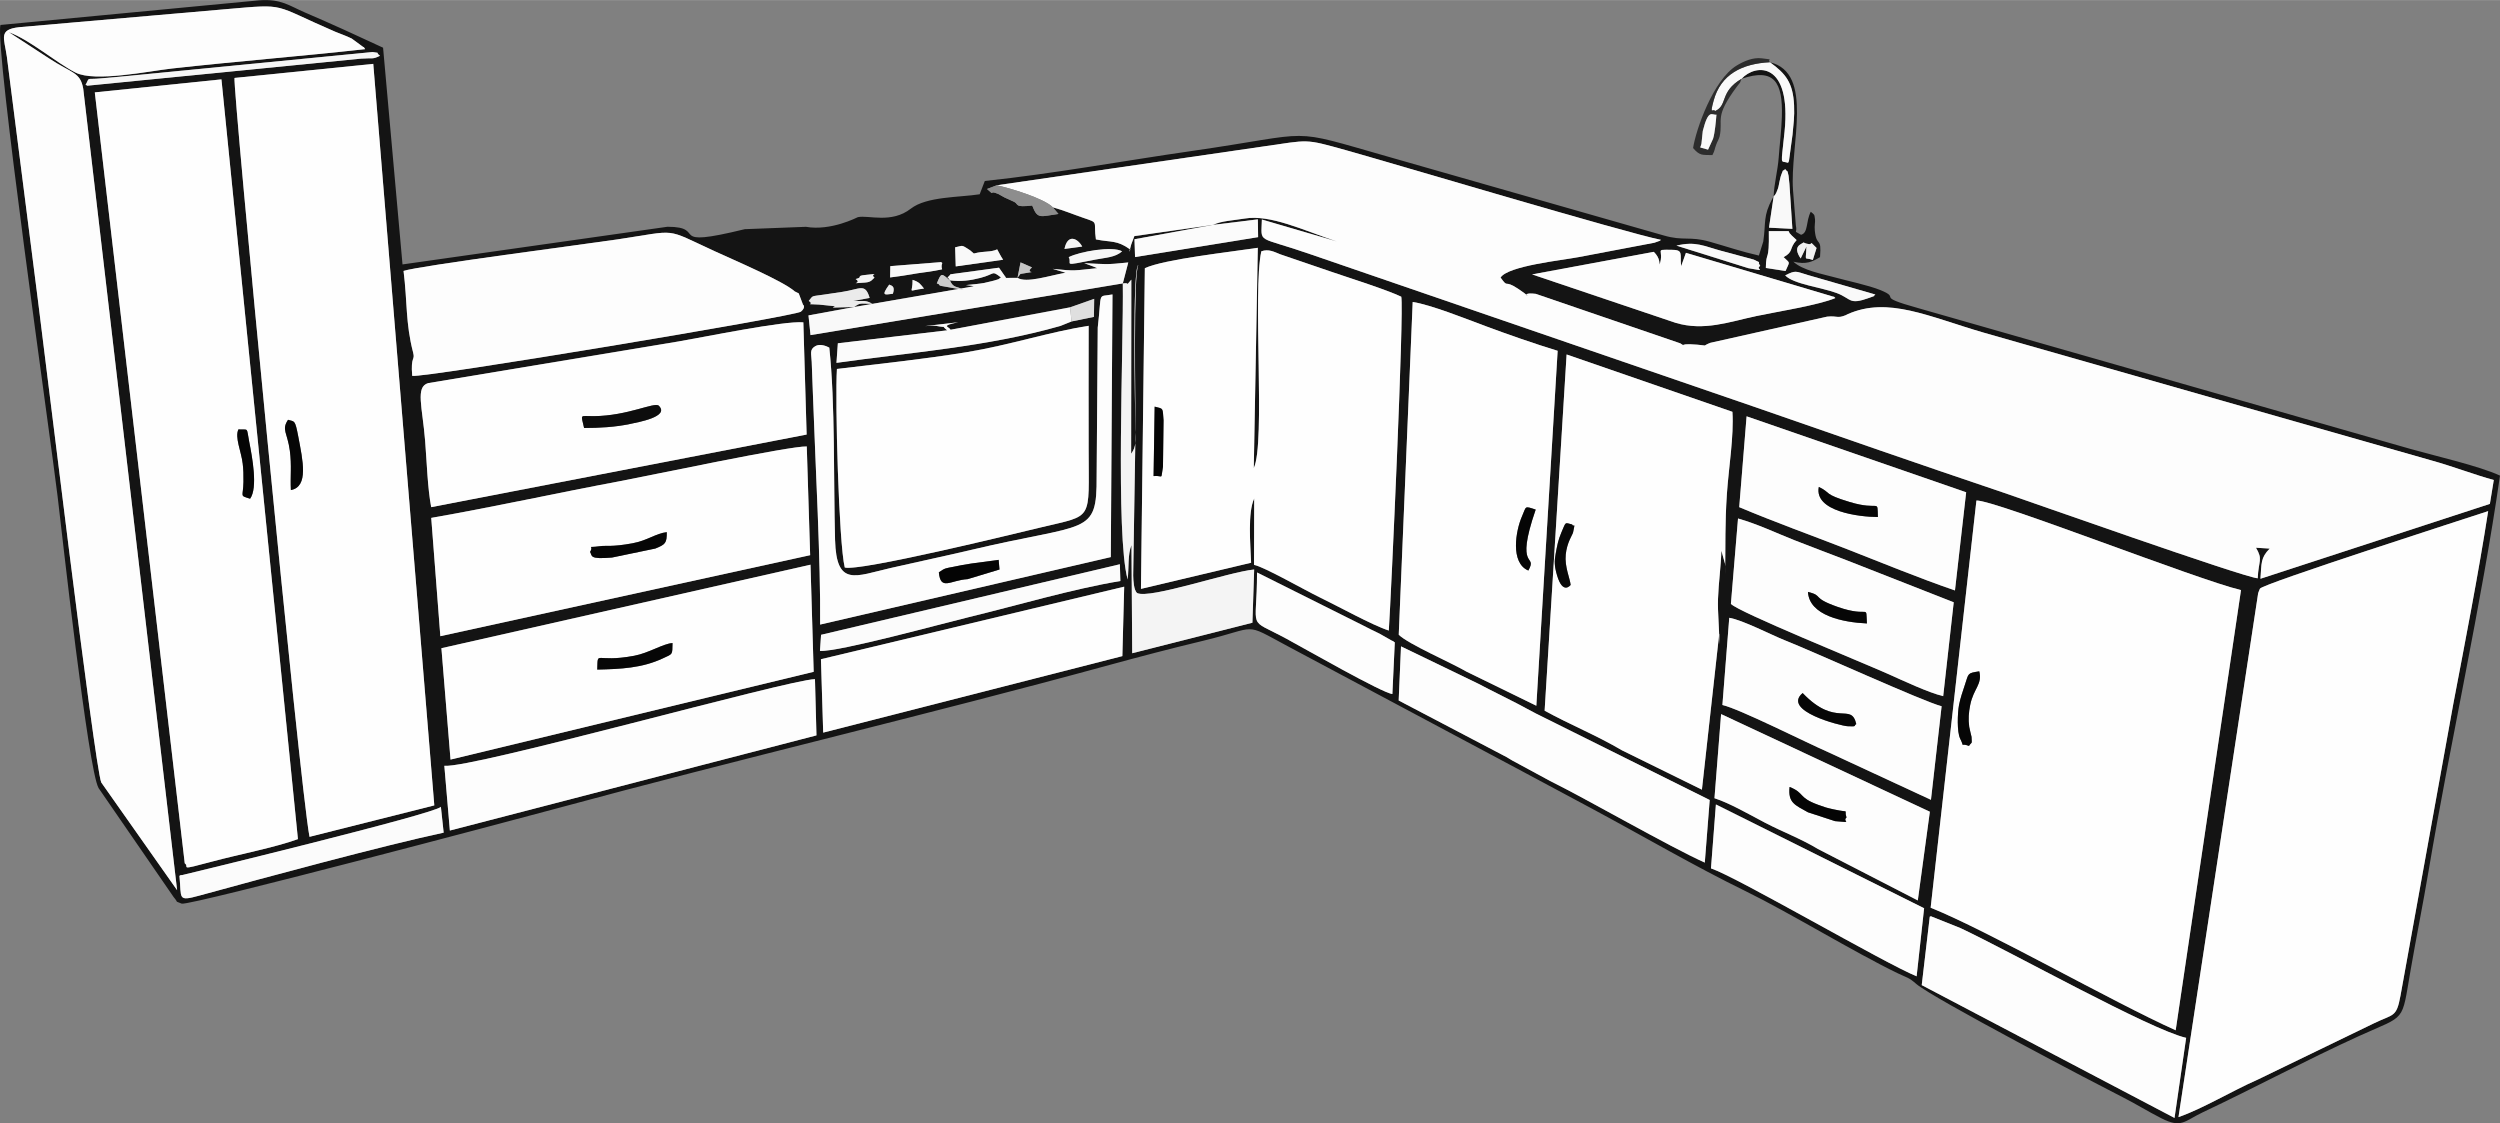 <?xml version="1.0" encoding="UTF-8"?>
<svg xmlns="http://www.w3.org/2000/svg" xmlns:xlink="http://www.w3.org/1999/xlink" xmlns:xodm="http://www.corel.com/coreldraw/odm/2003" xml:space="preserve" width="3000px" height="1348px" style="shape-rendering:geometricPrecision; text-rendering:geometricPrecision; image-rendering:optimizeQuality; fill-rule:evenodd; clip-rule:evenodd" viewBox="0 0 1345.49 604.48">
 <rect x="0" y="0" width="1345.49" height="604.48" fill="#808080" stroke="none"/>
 <defs>
  <style type="text/css">
   
    .fil10 {fill:#040404}
    .fil13 {fill:#050505}
    .fil9 {fill:#060606}
    .fil14 {fill:#080808}
    .fil8 {fill:#0D0D0D}
    .fil0 {fill:#141414}
    .fil7 {fill:#2C2C2C}
    .fil12 {fill:#8D8D8D}
    .fil20 {fill:#C5C5C5}
    .fil18 {fill:#CCCCCC}
    .fil16 {fill:#DFDFDF}
    .fil11 {fill:#EBEBEB}
    .fil21 {fill:#EFEFEF}
    .fil17 {fill:#F1F1F1}
    .fil19 {fill:#F3F3F3}
    .fil3 {fill:#F4F4F4}
    .fil6 {fill:#F6F6F6}
    .fil15 {fill:#F7F7F7}
    .fil4 {fill:#F9F9F9}
    .fil5 {fill:#FBFBFB}
    .fil1 {fill:#FDFDFD}
    .fil2 {fill:#FEFEFE}
   
  </style>
 </defs>
 <g id="Capa_x0020_1">
  <g id="_1676065508096">
   <path class="fil0" d="M1038.59 493.31c0.3,-0.08 0.8,-0.41 0.91,-0.1l15.66 6.26c28.1,13.24 101.82,54.51 121.42,59.05l-6.26 43.11 -136.05 -71.49 4.32 -36.83zm-115.1 -60.4l112.06 55.85 -4.03 36.64c-17.23,-6.99 -96.79,-53.48 -110.68,-58.09l2.65 -34.4zm-826.92 38.42c0.39,-0.17 1,-0.72 1.22,-0.35 0.01,0.03 137.2,-33.18 139.49,-36.81l1.5 13.91c-32.03,6.83 -95.57,24.02 -131.42,33.86 -12.08,3.31 -9.55,1.68 -10.79,-10.61zm829.72 -87.05l112.35 52.54 -6.49 47.74 -53.73 -27.68c-8.98,-5.46 -19.1,-9.23 -28.44,-14.12 -8.86,-4.63 -18.97,-10.54 -27.26,-13.21l3.57 -45.27zm-687.15 27.83c15.11,1.46 185.16,-46.41 199.47,-46.64l0.81 30.26 -197.31 51.22 -2.97 -34.84zm691.54 -79.65c6.9,1.04 22.95,9.34 29.78,12.04 15.61,6.16 74.98,33.17 84.51,35.55l-5.74 50.36 -55.74 -25.85c-11.36,-4.95 -47.48,-23.16 -56.5,-25.18l3.69 -46.92zm-176.66 15.37l41.64 20.12c7.35,3.91 14.11,7.1 20.76,10.58 3.7,1.94 7.47,4.04 10.33,5.5l93.4 46.47 -2.64 33.7c-19.19,-8.62 -62.5,-33.64 -83.28,-43.95l-20.39 -11.03c-1.01,-0.55 -2.06,-1.26 -2.92,-1.76l-58.16 -30.5 1.26 -29.13zm-317.81 -43.96l1.71 57.65 -195.45 47.24 -4.9 -59.94 198.64 -44.95zm168.83 11.83l-0.99 37.37 -161.01 41.18 -1.21 -39.51 163.21 -39.04zm144.33 57.77c-5.19,-0.39 -47.6,-24.65 -56.88,-29.68 -21.84,-11.84 -15.94,-3.2 -15.96,-35.73l56.44 28.2c3.2,1.65 6.18,3.18 9.42,4.69l7 3.97c0.15,-0.3 0.66,0.48 1.28,0.77l-1.3 27.78zm421.57 180.98c-34.21,-15.41 -101.22,-53.68 -131.87,-65.97l24.64 -219.16c10.15,-0.23 119.07,42.75 142.39,48.21l-35.16 236.92zm-235.54 -275.45c10.76,3.1 20.09,7.62 30.2,11.63 10.18,4.03 18.01,6.87 28.28,10.86l57.61 22.61 -5.67 50.52c-8.08,-1.93 -21.96,-8.52 -29.78,-12 -14.34,-6.38 -81.25,-33.62 -84.47,-37.68l3.83 -45.94zm-332.69 24.63l0.27 9.02c-25.94,4.3 -55.57,13.15 -81.4,19.4 -14.31,3.47 -69.92,18.75 -80.28,18.24l0.6 -8.69 160.81 -37.97zm-370.62 -24.95c33.71,-5.89 67.52,-13.37 101.52,-19.75 15.43,-2.89 91.72,-19.07 100.59,-18.69l1.82 58.51 -199.03 43.6 -4.9 -63.67zm940.36 322.5l42.88 -281.98c0.13,-0.41 0.32,-0.87 0.45,-1.22 0.12,-0.36 0.4,-0.91 0.51,-1.19 0.98,-2.52 110.91,-37.79 122.83,-41.75 -5.21,33.56 -12.41,70.41 -18.74,103.62l-28.44 157.12c-2.2,12.02 -3.73,9.74 -14.5,15.01l-62.45 30.25c-13.63,5.96 -29.53,15.63 -42.54,20.14zm-232.44 -377.17l118.17 40.88 -6.03 52.84c-19.6,-6.73 -39.37,-14.93 -58.32,-22.31 -18.75,-7.31 -38.75,-14.49 -57.79,-22.52l3.97 -48.89zm-96.87 -33.28l89.24 30.86c0.86,13.04 -1.99,29.89 -2.96,44.02 -1.12,16.47 -0.7,27.22 -0.97,43.41 -0.04,-1.65 0.19,-3.67 -0.08,-5.77l-1.93 -6.91c-0.26,8.92 -1.51,17 -1.81,25.82 -0.27,7.86 0.76,15.04 0.64,24.53 0.04,-1.7 0.28,-3.7 0.02,-5.74l-9.33 84 -42.99 -21.16c-14.34,-8.43 -27.39,-13.49 -41.66,-21.35l11.83 -191.71zm-392.71 7.8c24.08,-2.95 46.06,-5.14 69.8,-9.03 23.12,-3.79 44.61,-10.95 65.68,-14.2 -0.08,22.23 -0.01,44.48 -0.01,66.71 0,38.64 2.88,34.94 -25.2,41.67 -15.57,3.73 -97.69,23.83 -106.05,21.71 -3.22,-12.96 -5.28,-90.28 -4.22,-106.86zm-218.36 74.37c-1.96,-10.34 -2.36,-24.3 -3.26,-35.63 -1.47,-18.38 -5.33,-29.07 1.63,-31.13l134.74 -22.42c13.31,-2.23 56.72,-11.24 67.18,-10.28l1.77 60.39 -202.06 39.07zm528.24 -110.44c9.84,1.55 28.49,9 39.25,13.02 11.32,4.23 26.47,9.53 38.76,13.27l-11.47 191.03 -37.55 -18.34c-8.33,-4.89 -31.32,-14.78 -36.5,-19.87l7.51 -179.11zm-313.99 24.58c3.24,30 2.24,71.91 3.11,103.55 0.71,25.46 10.92,19.42 29.93,15.06 14.39,-3.31 29.86,-6.55 43.55,-9.8 62.57,-14.86 67.48,-7.24 67.3,-39.69l0.59 -79.89c2.34,-20.17 -0.34,-16.24 7.93,-17.85l-0.9 141.36 -156.44 36.32c0.32,-34 -2.51,-85.36 -3.82,-122.4 -0.22,-6.35 -0.47,-12.65 -0.71,-18.96 -0.16,-4.44 -1.31,-6.51 1.84,-8.44 2.57,-1.58 6.12,-0.07 7.62,0.74zm130.38 -14.08l-6.02 2.42c-39.41,11.27 -80.88,14.24 -120.5,19.86l0.75 -10.53 58.86 -6.98c-3.99,-3.07 0.94,-1.08 -5.98,-2.39 -1.32,-0.25 -4.39,0.12 -5.89,0.12l17.85 -2.08c-10.08,2.04 -4.9,2.26 -4.21,4.05l64.35 -12.07 12.98 -4.58 -0.14 9.73 -12.05 2.45zm39.45 -28.66c10.27,-4.84 46.57,-8.78 60.8,-10.98l-2.17 118.57c6.4,-13.38 -0.71,-94.8 4.06,-116.68 3.89,-1.42 6.87,0.29 10.2,1.61l28.04 9.58c10.47,3.56 29.26,9.51 37.08,13.24 1.58,7.24 -5.48,161.29 -6.71,179.67 -8.75,-2.79 -27.91,-13.42 -37.39,-17.97 -7.42,-3.58 -29.94,-16.45 -35.15,-17.37l0.1 -35.75c-3.58,7.66 -2.04,24.55 -1.67,34.6l-59.28 14.07 2.09 -172.59zm-156.42 20.88l-11.49 0.32c0.38,-0.26 0.85,-0.6 1.17,-0.73l-8.56 -0.89c-9.45,-0.51 -1.84,0.45 -5.59,-1.97 2.65,-3.06 0.66,-2.31 8.54,-3.45 3.38,-0.48 5.78,-0.86 9.56,-1.43 9.64,-1.44 12.24,-4.9 14.68,3.25l-8.9 1.68c5.88,0.1 6.59,-0.62 10.44,1.52 -6.75,-0.11 -6.55,-0.71 -9.85,1.7zm20.82 -7.12c-4.39,0.48 -6.55,1.43 -1.98,-4.94 0.82,0.56 3.48,0.44 1.98,4.94zm10.6 -7.5c3.82,1.26 4.23,2.41 6.15,4.69 -9.54,1.12 -5.99,3.05 -6.15,-4.69zm20.07 0.29c2.04,4.5 3.77,2.9 7.37,5.12l-11.87 -2.1c-0.33,-0.13 -1.02,-0.09 -1.26,-0.66 -0.24,-0.6 -0.85,-0.48 -1.27,-0.72 2.45,-6.01 2.49,-5.5 7.03,-1.64zm-40.56 -1.51c-1.06,0.86 -1.69,2.5 -5.16,2.69 -10.08,0.56 -0.93,0.69 -5,-1.89 4.58,-1.09 -0.51,-1.66 5.62,-2.25 8.75,-0.84 1.55,-0.69 4.54,1.45zm517.85 8.33c-8.36,-3.12 -23.33,-4.78 -27.73,-9.51 5.65,-2.82 5.37,-2.29 12.28,-0.17l36.26 10.47c-2.04,1.45 1.62,-0.02 -3.11,1.72 -11.35,4.17 -9.65,0.49 -17.7,-2.51zm-98.43 -22.18c3.54,3.48 2.87,6.38 3.14,6.83 2.62,-8.25 -3.23,-7.98 6.19,-7.94 6.83,0.03 4.66,2.06 5.36,8.86l2.59 -7.22 79.41 23.63c0.17,-0.31 0.68,0.43 0.99,0.69 -8.16,3.66 -32.07,7.51 -42.37,9.68 -14.38,3.04 -28.21,8.29 -43.55,3.69l-77.28 -26.07 65.52 -12.15zm-672.89 10.28c7.42,-2.66 98.84,-14.54 115.15,-16.98 33.31,-4.98 24.62,-6.34 52.14,6.29 10.9,5 37.13,16.2 43.29,21.73l2.11 1.04 2.28 6.05c0,0 1.83,1.25 -1.12,3.79 -2.85,2.44 -203.77,35.88 -209.19,34.55 -0.92,-10.99 1.66,-8.06 0.5,-12.54 -4.15,-15.96 -3.06,-27.18 -5.16,-43.93zm288.94 -4.72c0.16,-0.34 0.68,0.29 1.01,0.44 -1.66,4.72 3.1,2.66 -5.15,4.36 -2.06,0.43 -5.98,0.79 -8.2,1.19 -5.4,0.98 -9.93,1.62 -14.74,2.24l0.11 -6.09 26.97 -2.14zm98.16 11.44c4.66,-0.77 0.7,2.21 4.59,-2.04l-0.1 93.7c2.9,-3.85 2.39,-7.42 2.3,-13.1 -0.2,-13.4 -1.72,-86.9 1.6,-88.56 -2.82,4.03 -1.55,75.82 -1.54,88.53l-1.26 78.64c0.07,2.62 0.28,7.92 2.14,9.48 6.95,3.3 49.18,-11.34 62.97,-12.69l-0.94 28.65 -64.7 16.42 -0.39 -58.19c-2.09,5.04 -1.3,11.84 -2.06,18.5 -6.63,-24.22 -2.13,-126.1 -2.61,-159.34zm0 0l-168.07 27.82 -1.1 -10.6 24.61 -4.53 64.38 -11.14c-0.33,-0.09 -0.86,-0.21 -1.17,-0.28 -0.39,-0.09 -2.57,-0.29 -3.09,-0.37 3.48,-0.36 6.99,-0.64 9.84,-1.15 0.16,-0.03 4.98,-1.17 5.27,-1.27 3.46,-1.15 1.59,-0.19 3.74,-1.71 -5.21,-3.95 -2.81,-1.89 -11.08,0.26 -5.37,1.4 -10.57,2.07 -16.4,1.33 -2.05,-3.7 -2.03,0.12 0.33,-3.28l26.11 -3.55 3.32 4.77c0.04,-0.19 0.25,0.43 0.42,0.74l6.21 -0.04c4.82,2.96 16.91,-1.14 25.84,-2.76l-6.89 -2.08c12.75,1.34 11.38,0.86 23.94,-0.36 -0.37,-0.21 -0.9,-0.42 -1.17,-0.53l-5.8 -2.19c12.16,0.58 11.15,0.93 23.7,-0.36l-2.94 11.28zm-56.68 -3l1.64 -8.33 6.18 2.71c-4.71,3.97 5.79,1.39 -6.26,3.52l-1.56 2.1zm-10.92 -15.33c1.66,2.93 1.56,3.12 3.19,5.58l-25.51 3.6 -0.32 -10.28c4.48,-0.89 3.09,-1.61 7.99,1.55l2.08 1.78c6.03,-1.58 8.58,-0.46 12.57,-2.23zm38.48 4.19c6.01,-3.06 23.56,-6.1 28.75,-3.14 -3.77,3.33 -8.89,3.37 -14.27,4.43 -19.23,3.77 -12.24,2.61 -14.48,-1.29zm396.57 -7.44c0.09,0.03 0.52,0.16 0.63,0.19 4.32,1.27 0.3,-2.76 5.3,2.3l-2.03 6.48c-4.87,-1.91 -3.72,1.72 -3.42,-7.23l-3.11 6.41c-4.64,-6.75 0.48,-7.6 1.52,-8.63l1.11 0.48zm-24.39 12.15c-3.2,1.86 4.96,3.26 -6.41,1.22l-38.69 -12.13c10.42,-2.5 14.66,0.25 24.17,2.81l17.35 4.67c5.36,2.62 1.37,0.2 3.58,3.43zm-374.46 -9.13c1.73,-8.44 7.18,-5.64 9.55,-1.28l-9.55 1.28zm377.48 10.24c0.12,-9.75 1.91,-2.37 1.6,-19.82l10.65 -0.02c1.03,2.03 -0.13,0.27 1.7,2.39l2.61 2.43c-4.27,4.68 -1.4,6.12 -6.99,9.2 3.72,3.64 3.36,1.95 1.03,7.46l-10.6 -1.64zm-297.42 -23.21l24.03 -2.95 0.13 9.57 -66.23 10.72 -0.31 -9.59 42.38 -7.75zm301.62 -15.27c0.45,-0.62 1.03,-0.56 2.29,-4.19 0.47,-1.36 0.57,-2.71 0.9,-3.99 0.38,-1.5 0.46,-2.4 1,-3.73 1.76,-4.36 0,-0.58 2,-2.83 2.25,2.85 0.7,-0.63 1.84,3.59 0.07,0.26 0.42,3.95 0.46,4.39l1.6 24.19 -12.6 -0.64 2.51 -16.79zm-418.17 -6.01l143.26 -20.86c25.33,-3.6 21.86,-4.4 44.88,2.01 22.66,6.32 151.38,44.7 169.42,48.22 -1.56,0.84 1.28,-0.12 -3.58,1.54l-40.92 7.77c-8.62,1.66 -37.89,4.67 -41.86,10.98 4.46,6.15 1.52,0.79 9.27,5.92 11.88,7.86 -1.9,1.49 9.68,2.84l77.78 26.64c4.88,2.83 -3.89,-0.37 9.1,0.71 6.62,0.55 1.98,1 7.02,-0.98l62.9 -14.1c5.68,-0.57 5.37,1.11 10.03,-0.79 0.3,-0.12 0.69,-0.39 0.99,-0.52 21.77,-9.69 43.57,1.31 73.39,9.96l240.7 68.7c11.34,3.12 23.96,7.96 33.69,10.57l-2.11 12.85 -123.48 40.3c0.65,-8.46 0.03,-11.22 4.98,-16.24l-7.39 -0.46c3.87,6.45 1.36,6.75 0.95,16.44 -6.99,-0.28 -125.95,-42.41 -136.31,-45.91 -44.73,-15.08 -89.48,-30.67 -135.5,-46.67l-237.36 -81.58c-30.04,-10.49 -27.08,-5.42 -26.8,-18.92l40.4 11.83c-18.22,-6.11 -35.89,-14.67 -49.69,-12.35 -5.73,0.96 -12.8,1.29 -16.89,3.38l-42.44 6.06 -1.7 4.53c-2.55,8.83 0.92,-1.14 -0.48,2.69 -7.42,-5.26 -10.12,-3.73 -18.52,-5.44 -1.45,-10.13 1.88,-8.67 -6.75,-11.61 -6.07,-2.06 -10.08,-3.9 -16.44,-5.66l3.03 3.57c-9.77,1.3 -11.21,3.11 -14.12,-4.53 -9.66,1.06 -7.13,-0.55 -9.61,-1.94l-4.29 -1.96c-0.37,-0.17 -0.78,-0.35 -1.15,-0.53l-3.21 -1.8c-5.96,-2.52 -0.95,1.93 -6.06,-2.68l5.19 -1.98zm-417.22 -57.01l41.17 408.89c-11.93,4.39 -32.52,8.41 -45.94,12.02 -19.36,5.21 -12.03,2.97 -14.98,1.01l-48.41 -414.92 68.16 -7zm81.71 -8.34l32.85 399.08 -67.16 16.92c-5.35,-27.82 -41.5,-404.48 -40.36,-408.43l74.67 -7.57zm-154.85 11.35c2.52,-4.56 -0.26,-2.73 8.38,-3.56 3.26,-0.32 6.74,-0.57 10.01,-0.88l136.12 -13.29c4.84,0.82 1.01,-0.24 3.96,2.03 -4.21,2.03 -3.4,1.06 -10.24,1.53l-147.31 14.57c-0.14,-0.35 -0.63,-0.24 -0.92,-0.4zm8.46 375.39c-3.54,-8.08 -31.32,-238.71 -34.09,-259.57l-16.71 -130.99c-1.46,-10.27 -4.72,-14.69 6.75,-15.94l111.6 -9.72c32.98,-2.83 23.72,-2.73 58.44,12.21 2.63,1.13 5.5,2.01 8.82,3.65l6.21 4.56c0.2,-0.32 0.71,0.72 0.99,1.14 -34.76,3.85 -69.42,6.56 -104.01,10.42 -12.28,1.37 -41.47,7.47 -51.82,2.19 -10.59,-5.39 -24.54,-17.65 -35.9,-21.73l21.67 14.13c12.34,8.11 16.72,7.21 18.34,16.26l50.53 431.36 -40.82 -57.97zm898.06 -387.62c8.58,6.17 12.43,11.07 13.01,23.16 0.29,6.11 -0.36,10.7 -0.85,15.9l-1.93 14.22c-0.04,-0.18 -0.28,0.58 -0.46,0.84 -4.35,-1.45 -3.84,2.66 -1.89,-16.69 3.84,-38.18 -15.72,-36.65 -23.13,-28.54 17.58,-5.95 22.29,1.67 21.68,20.62 -0.22,7.14 -1.18,14.55 -1.7,21.85 -0.5,6.87 -2.58,14.62 -2.72,20.88 -0.23,0.28 -0.47,0.73 -0.57,0.93 -5.29,9.84 -3.47,12.83 -5.01,23.32l-2.37 7.54c-9.25,-2.08 -17.26,-4.83 -26.33,-7.41 -11.05,-3.15 -14.2,-0.28 -24.85,-3.39l-147.83 -42.25c-56.31,-16.03 -37.58,-13.09 -106.13,-3.23 -36.49,5.25 -74.93,12.31 -111.46,16.15l-2.76 7.16c-10.9,1.71 -28.59,1.13 -37.06,7.74 -10.44,8.16 -22.82,3.35 -28.47,4.56 -0.29,0.06 -14.45,7.58 -28,5.21l-32.9 1.27c-43.63,10.69 -19.35,-1.29 -41.61,-1.3l-142.59 20.27 -10.46 -116.64c-14.07,-6.58 -27.48,-12.7 -42.1,-18.98 -8.72,-3.74 -12.63,-7.35 -24.55,-6.52l-139.26 13.26c-3.35,10.7 27.11,223.32 30.75,253.81 2.07,17.25 16.42,147.28 22.05,156.91l40.38 58.63c3.27,3.89 0,1.66 4.41,3.57 5.96,0.8 178.64,-44.99 200.28,-50.86 99.23,-26.92 200.73,-50.72 299.24,-77.68 15.19,-4.16 32.73,-8.77 49.96,-12.9 30.71,-7.35 21.03,-10.32 45.81,2.93 55.12,29.48 108.56,57.79 163.88,87.49 27.68,14.87 55.04,30.89 82.72,44.42 23.18,11.33 58.33,32.84 81.57,44.04 5.24,2.53 5.89,2.14 10.02,5.76 8.67,7.59 97.26,53.99 111.52,61.19 6.81,3.44 13.06,7.4 20.41,11.12 10.9,5.53 12.36,1.46 22.25,-3.22 28.93,-13.67 55.7,-28.14 84.36,-41.17 25.39,-11.54 22.51,-6.5 27.52,-35.43 3.03,-17.52 6.62,-35.28 9.64,-53.18 11.56,-68.6 28.58,-144.12 38.46,-212.89 -11.21,-5.19 -34.27,-10.43 -48.21,-14.37l-265.02 -75.8c-24.14,-6.74 -8.52,-4.93 -20.19,-9.66 -6.67,-2.7 -17.95,-5.02 -24.54,-6.85 -6.45,-1.79 -17.42,-3.76 -22.34,-8.45 7.08,1.67 10.16,0.01 14.34,-2.45 0.97,-11.66 -1.85,-4.84 -2.81,-14.28 -0.27,-2.67 0.31,-4.73 0.11,-6.13 -0.41,-2.91 -0.2,-2.19 -2.28,-4.03 -2.76,5.42 -1.25,11.29 -5.23,12.41 -4.68,-2.88 -1.76,0.06 -2.81,-5.25l-1.51 -18.77c-1.77,-24.07 11.6,-63.06 -12.44,-68.84z"></path>
   <path class="fil1" d="M536.4 99.68c6.12,1.15 25.75,7.07 30.22,11.85 6.36,1.76 10.37,3.6 16.44,5.66 8.63,2.94 5.3,1.48 6.75,11.61 8.4,1.71 11.1,0.18 18.52,5.44 1.4,-3.83 -2.07,6.14 0.48,-2.69l1.7 -4.53 42.44 -6.06c4.09,-2.09 11.16,-2.42 16.89,-3.38 13.8,-2.32 31.47,6.24 49.69,12.35l-40.4 -11.83c-0.28,13.5 -3.24,8.43 26.8,18.92l237.36 81.58c46.02,16 90.77,31.59 135.5,46.67 10.36,3.5 129.32,45.63 136.31,45.91 0.41,-9.69 2.92,-9.99 -0.95,-16.44l7.39 0.46c-4.95,5.02 -4.33,7.78 -4.98,16.24l123.48 -40.3 2.11 -12.85c-9.73,-2.61 -22.35,-7.45 -33.69,-10.57l-240.7 -68.7c-29.82,-8.65 -51.62,-19.65 -73.39,-9.96 -0.3,0.13 -0.69,0.4 -0.99,0.52 -4.66,1.9 -4.35,0.22 -10.03,0.79l-62.9 14.1c-5.04,1.98 -0.4,1.53 -7.02,0.98 -12.99,-1.08 -4.22,2.12 -9.1,-0.71l-77.78 -26.64c-11.58,-1.35 2.2,5.02 -9.68,-2.84 -7.75,-5.13 -4.81,0.23 -9.27,-5.92 3.97,-6.31 33.24,-9.32 41.86,-10.98l40.92 -7.77c4.86,-1.66 2.02,-0.7 3.58,-1.54 -18.04,-3.52 -146.76,-41.9 -169.42,-48.22 -23.02,-6.41 -19.55,-5.61 -44.88,-2.01l-143.26 20.86z"></path>
   <path class="fil2" d="M1059.71 401.39c-5.43,-2 -1.94,1.83 -4.78,-3.97 -1.76,-3.57 -1.41,-13.71 -0.59,-18.06 0.66,-3.51 2.06,-7.53 3.15,-10.81 2.12,-6.37 1.24,-6.28 7.75,-7.29 1.74,7.09 -3.08,9.14 -4.88,18.08 -0.81,4 -1.11,7.75 -0.53,11.82 0.12,0.83 1.24,5.35 1.24,5.36 0.26,4.52 0.2,2.43 -1.36,4.87zm146.39 -83.86c-23.32,-5.46 -132.24,-48.44 -142.39,-48.21l-24.64 219.16c30.65,12.29 97.66,50.56 131.87,65.97l35.16 -236.92z"></path>
   <path class="fil2" d="M1172.45 601.18c13.01,-4.51 28.91,-14.18 42.54,-20.14l62.45 -30.25c10.77,-5.27 12.3,-2.99 14.5,-15.01l28.44 -157.12c6.33,-33.21 13.53,-70.06 18.74,-103.62 -11.92,3.96 -121.85,39.23 -122.83,41.75 -0.11,0.28 -0.39,0.83 -0.51,1.19 -0.13,0.35 -0.32,0.81 -0.45,1.22l-42.88 281.98z"></path>
   <path class="fil2" d="M160.52 234.85c2.44,12.91 5.7,27.05 -3.97,28.85 -0.38,-7.52 0.51,-13.16 -0.56,-21.2 -1.29,-9.71 -4.6,-11.18 -0.97,-16.61 3.47,1.12 3.73,-0.4 5.5,8.96zm-34.3 -192.95c-1.14,3.95 35.01,380.61 40.36,408.43l67.16 -16.92 -32.85 -399.08 -74.67 7.57z"></path>
   <path class="fil2" d="M134.6 268.36c-5.89,-1.88 -3.71,-0.69 -3.57,-9.05 0.06,-3.65 -0.02,-6.69 -0.42,-9.94 -0.78,-6.5 -4.34,-14.08 -2.29,-18.32 5.76,0.35 4.21,-1.46 5.8,6.62 1.6,8.17 4.76,24.85 0.48,30.69zm-83.58 -218.69l48.41 414.92c2.95,1.96 -4.38,4.2 14.98,-1.01 13.42,-3.61 34.01,-7.63 45.94,-12.02l-41.17 -408.89 -68.16 7z"></path>
   <path class="fil2" d="M621.43 218.8c4.88,1.26 4.24,0.41 4.79,7.37l-0.31 24.97c-1.33,7.63 0.38,4.53 -5.06,5.03l0.58 -37.37zm-5.28 -74.5l-2.09 172.59 59.28 -14.07c-0.37,-10.05 -1.91,-26.94 1.67,-34.6l-0.1 35.75c5.21,0.92 27.73,13.79 35.15,17.37 9.48,4.55 28.64,15.18 37.39,17.97 1.23,-18.38 8.29,-172.43 6.71,-179.67 -7.82,-3.73 -26.61,-9.68 -37.08,-13.24l-28.04 -9.58c-3.33,-1.32 -6.31,-3.03 -10.2,-1.61 -4.77,21.88 2.34,103.3 -4.06,116.68l2.17 -118.57c-14.23,2.2 -50.53,6.14 -60.8,10.98z"></path>
   <path class="fil1" d="M95.32 479.04l-50.53 -431.36c-1.62,-9.05 -6,-8.15 -18.34,-16.26l-21.67 -14.13c11.36,4.08 25.31,16.34 35.9,21.73 10.35,5.28 39.54,-0.82 51.82,-2.19 34.59,-3.86 69.25,-6.57 104.01,-10.42 -0.28,-0.42 -0.79,-1.46 -0.99,-1.14l-6.21 -4.56c-3.32,-1.64 -6.19,-2.52 -8.82,-3.65 -34.72,-14.94 -25.46,-15.04 -58.44,-12.21l-111.6 9.72c-11.47,1.25 -8.21,5.67 -6.75,15.94l16.71 130.99c2.77,20.86 30.55,251.49 34.09,259.57l40.82 57.97z"></path>
   <path class="fil2" d="M845.31 314.78c-0.06,0.02 -4.16,5.5 -7.31,-5.18 -1.49,-5.04 -1.48,-7.65 -0.78,-11.44 0.85,-4.62 1.34,-7.5 3.16,-11.75 2.61,-6.08 1.68,-5.09 5.72,-4.2 0.86,2.05 1.92,-2.1 0.52,4.28 -0.31,1.37 -3.29,5.3 -3.96,12.01 -0.64,6.47 2.32,12.83 2.65,16.28zm-14 67.66c14.27,7.86 27.32,12.92 41.66,21.35l42.99 21.16 9.33 -84c0.26,2.04 0.02,4.04 -0.02,5.74 0.12,-9.49 -0.91,-16.67 -0.64,-24.53 0.3,-8.82 1.55,-16.9 1.81,-25.82l1.93 6.91c0.27,2.1 0.04,4.12 0.08,5.77 0.27,-16.19 -0.15,-26.94 0.97,-43.41 0.97,-14.13 3.82,-30.98 2.96,-44.02l-89.24 -30.86 -11.83 191.71z"></path>
   <path class="fil2" d="M822.54 307.01c-9.8,-4.11 -6.81,-21.47 -3.39,-29.2 2.41,-5.46 1.1,-5.66 7.35,-3.6 -11.63,33.69 1.38,23.31 -3.96,32.8zm-69.74 34.56c5.18,5.09 28.17,14.98 36.5,19.87l37.55 18.34 11.47 -191.03c-12.29,-3.74 -27.44,-9.04 -38.76,-13.27 -10.76,-4.02 -29.41,-11.47 -39.25,-13.02l-7.51 179.11z"></path>
   <path class="fil2" d="M450.43 198.53c-1.06,16.58 1,93.9 4.22,106.86 8.36,2.12 90.48,-17.98 106.05,-21.71 28.08,-6.73 25.2,-3.03 25.2,-41.67 0,-22.23 -0.07,-44.48 0.01,-66.71 -21.07,3.25 -42.56,10.41 -65.68,14.2 -23.74,3.89 -45.72,6.08 -69.8,9.03z"></path>
   <path class="fil2" d="M314.36 230.3c-1.72,-7.84 -2.54,-6.31 5.2,-6.37 18.39,-0.16 32.77,-7.78 34.99,-5.62 6.06,5.89 -11.2,8.9 -15.49,9.82 -7.84,1.68 -16.5,2.16 -24.7,2.17zm-82.29 42.6l202.06 -39.07 -1.77 -60.39c-10.46,-0.96 -53.87,8.05 -67.18,10.28l-134.74 22.42c-6.96,2.06 -3.1,12.75 -1.63,31.13 0.9,11.33 1.3,25.29 3.26,35.63z"></path>
   <path class="fil2" d="M317.59 296.98c2.4,-4.09 -2.95,-1.94 5.26,-3.06 3.59,-0.5 6.35,0.51 17.57,-1.57 7.99,-1.47 12.74,-5.39 18.44,-5.99 0.01,5.84 -0.62,6.57 -6.16,8.81l-23.33 4.85c-12.36,1.05 -10.55,-0.85 -11.78,-3.04zm-85.5 -18.3l4.9 63.67 199.03 -43.6 -1.82 -58.51c-8.87,-0.38 -85.16,15.8 -100.59,18.69 -34,6.38 -67.81,13.86 -101.52,19.75z"></path>
   <path class="fil2" d="M321.44 360.32c0.42,-10.83 -1.53,-3.41 19.89,-7.43 7.94,-1.5 15.6,-6.54 20.62,-6.85 -0.15,6.52 0.26,5.68 -5.14,8.21 -11.27,5.3 -22.83,5.79 -35.37,6.07zm-83.87 -11.5l4.9 59.94 195.45 -47.24 -1.71 -57.65 -198.64 44.95z"></path>
   <path class="fil1" d="M217.19 145.77c2.1,16.75 1.01,27.97 5.16,43.93 1.16,4.48 -1.42,1.55 -0.5,12.54 5.42,1.33 206.34,-32.11 209.19,-34.55 2.95,-2.54 1.12,-3.79 1.12,-3.79l-2.28 -6.05 -2.11 -1.04c-6.16,-5.53 -32.39,-16.73 -43.29,-21.73 -27.52,-12.63 -18.83,-11.27 -52.14,-6.29 -16.31,2.44 -107.73,14.32 -115.15,16.98z"></path>
   <path class="fil1" d="M239.14 412.11l2.97 34.84 197.31 -51.22 -0.81 -30.26c-14.31,0.23 -184.36,48.1 -199.47,46.64z"></path>
   <polygon class="fil2" points="441.83,354.74 443.04,394.25 604.05,353.07 605.04,315.7 "></polygon>
   <path class="fil1" d="M995.42 270.11c16.57,5.04 14.86,-2.08 15.25,8.1 -9.98,-0.02 -34.4,-2.97 -31.79,-16.2 7.01,3.39 2.07,3.71 16.54,8.1zm-59.38 2.79c19.04,8.03 39.04,15.21 57.79,22.52 18.95,7.38 38.72,15.58 58.32,22.31l6.03 -52.84 -118.17 -40.88 -3.97 48.89z"></path>
   <path class="fil1" d="M1034.27 530.14l136.05 71.49 6.26 -43.11c-19.6,-4.54 -93.32,-45.81 -121.42,-59.05l-15.66 -6.26c-0.11,-0.31 -0.61,0.02 -0.91,0.1l-4.32 36.83z"></path>
   <path class="fil1" d="M989.14 326.63c17.52,6.11 14.93,-2.08 15.63,8.86 -12.88,-0.58 -31.05,-4.25 -31.73,-16.98 8.7,2.18 1.46,3.01 16.1,8.12zm-57.57 -1.69c3.22,4.06 70.13,31.3 84.47,37.68 7.82,3.48 21.7,10.07 29.78,12l5.67 -50.52 -57.61 -22.61c-10.27,-3.99 -18.1,-6.83 -28.28,-10.86 -10.11,-4.01 -19.44,-8.53 -30.2,-11.63l-3.83 45.94z"></path>
   <path class="fil1" d="M970.18 372.95c18.03,18.87 26.07,4.68 28.86,16.7 -1.63,0.8 0.94,1.5 -4.76,1.15 -3.6,-0.21 -35.49,-8.28 -24.1,-17.85zm-43.19 6.43c9.02,2.02 45.14,20.23 56.5,25.18l55.74 25.85 5.74 -50.36c-9.53,-2.38 -68.9,-29.39 -84.51,-35.55 -6.83,-2.7 -22.88,-11 -29.78,-12.04l-3.69 46.92z"></path>
   <path class="fil1" d="M752.76 376.96l58.16 30.5c0.86,0.5 1.91,1.21 2.92,1.76l20.39 11.03c20.78,10.31 64.09,35.33 83.28,43.95l2.64 -33.7 -93.4 -46.47c-2.86,-1.46 -6.63,-3.56 -10.33,-5.5 -6.65,-3.48 -13.41,-6.67 -20.76,-10.58l-41.64 -20.12 -1.26 29.13z"></path>
   <path class="fil1" d="M505.28 307.98c3.5,-2.45 3.73,-2.15 7.86,-2.98 3.66,-0.74 4.97,-1.04 9.53,-1.74l14.8 -1.99 0.45 5.19 -17.15 5.19c-9.22,0.51 -14.52,6.49 -15.49,-3.67zm-58.96 -120.94c-1.5,-0.81 -5.05,-2.32 -7.62,-0.74 -3.15,1.93 -2,4 -1.84,8.44 0.24,6.31 0.49,12.61 0.71,18.96 1.31,37.04 4.14,88.4 3.82,122.4l156.44 -36.32 0.9 -141.36c-8.27,1.61 -5.59,-2.32 -7.93,17.85l-0.59 79.89c0.18,32.45 -4.73,24.83 -67.3,39.69 -13.69,3.25 -29.16,6.49 -43.55,9.8 -19.01,4.36 -29.22,10.4 -29.93,-15.06 -0.87,-31.64 0.13,-73.55 -3.11,-103.55z"></path>
   <path class="fil1" d="M986.87 435.56c9.44,2.07 5.25,-0.56 6.91,4.35 -2.6,2.41 4.24,2.89 -6.17,1.98l-14.56 -4.76c-7.07,-3.97 -10.82,-5.13 -9.9,-13.64 8.31,3.29 4.4,5.64 15.37,9.61 3.9,1.41 4.39,1.59 8.35,2.46zm-64.15 -6.01c8.29,2.67 18.4,8.58 27.26,13.21 9.34,4.89 19.46,8.66 28.44,14.12l53.73 27.68 6.49 -47.74 -112.35 -52.54 -3.57 45.27z"></path>
   <path class="fil1" d="M920.84 467.31c13.89,4.61 93.45,51.1 110.68,58.09l4.03 -36.64 -112.06 -55.85 -2.65 34.4z"></path>
   <path class="fil1" d="M824.56 147.64l77.28 26.07c15.34,4.6 29.17,-0.65 43.55,-3.69 10.3,-2.17 34.21,-6.02 42.37,-9.68 -0.31,-0.26 -0.82,-1 -0.99,-0.69l-79.41 -23.63 -2.59 7.22c-0.7,-6.8 1.47,-8.83 -5.36,-8.86 -9.42,-0.04 -3.57,-0.31 -6.19,7.94 -0.27,-0.45 0.4,-3.35 -3.14,-6.83l-65.52 12.15z"></path>
   <path class="fil3" d="M604.29 152.49c0.48,33.24 -4.02,135.12 2.61,159.34 0.76,-6.66 -0.03,-13.46 2.06,-18.5l0.39 58.19 64.7 -16.42 0.94 -28.65c-13.79,1.35 -56.02,15.99 -62.97,12.69 -1.86,-1.56 -2.07,-6.86 -2.14,-9.48l1.26 -78.64c-0.01,-12.71 -1.28,-84.5 1.54,-88.53 -3.32,1.66 -1.8,75.16 -1.6,88.56 0.09,5.68 0.6,9.25 -2.3,13.1l0.1 -93.7c-3.89,4.25 0.07,1.27 -4.59,2.04z"></path>
   <path class="fil1" d="M749.37 373.47l1.3 -27.78c-0.62,-0.29 -1.13,-1.07 -1.28,-0.77l-7 -3.97c-3.24,-1.51 -6.22,-3.04 -9.42,-4.69l-56.44 -28.2c0.02,32.53 -5.88,23.89 15.96,35.73 9.28,5.03 51.69,29.29 56.88,29.68z"></path>
   <path class="fil4" d="M547.61 149.49l-6.21 0.04c-0.17,-0.31 -0.38,-0.93 -0.42,-0.74l-3.32 -4.77 -26.11 3.55c-2.36,3.4 -2.38,-0.42 -0.33,3.28 5.83,0.74 11.03,0.07 16.4,-1.33 8.27,-2.15 5.87,-4.21 11.08,-0.26 -2.15,1.52 -0.28,0.56 -3.74,1.71 -0.29,0.1 -5.11,1.24 -5.27,1.27 -2.85,0.51 -6.36,0.79 -9.84,1.15 0.52,0.08 2.7,0.28 3.09,0.37 0.31,0.07 0.84,0.19 1.17,0.28l-64.38 11.14 -24.61 4.53 1.1 10.6 168.07 -27.82 2.94 -11.28c-12.55,1.29 -11.54,0.94 -23.7,0.36l5.8 2.19c0.27,0.11 0.8,0.32 1.17,0.53 -12.56,1.22 -11.19,1.7 -23.94,0.36l6.89 2.08c-8.93,1.62 -21.02,5.72 -25.84,2.76z"></path>
   <path class="fil5" d="M96.57 471.33c1.24,12.29 -1.29,13.92 10.79,10.61 35.85,-9.84 99.39,-27.03 131.42,-33.86l-1.5 -13.91c-2.29,3.63 -139.48,36.84 -139.49,36.81 -0.22,-0.37 -0.83,0.18 -1.22,0.35z"></path>
   <path class="fil5" d="M441.9 341.6l-0.6 8.69c10.36,0.51 65.97,-14.77 80.28,-18.24 25.83,-6.25 55.46,-15.1 81.4,-19.4l-0.27 -9.02 -160.81 37.97z"></path>
   <path class="fil5" d="M576.7 172.96l-0.79 -7.6 -64.35 12.07c-0.69,-1.79 -5.87,-2.01 4.21,-4.05l-17.85 2.08c1.5,0 4.57,-0.37 5.89,-0.12 6.92,1.31 1.99,-0.68 5.98,2.39l-58.86 6.98 -0.75 10.53c39.62,-5.62 81.09,-8.59 120.5,-19.86l6.02 -2.42z"></path>
   <polygon class="fil5" points="652.95,120.96 610.57,128.71 610.88,138.3 677.11,127.58 676.98,118.01 "></polygon>
   <path class="fil6" d="M46.04 45.68c0.29,0.16 0.78,0.05 0.92,0.4l147.31 -14.57c6.84,-0.47 6.03,0.5 10.24,-1.53 -2.95,-2.27 0.88,-1.21 -3.96,-2.03l-136.12 13.29c-3.27,0.31 -6.75,0.56 -10.01,0.88 -8.64,0.83 -5.86,-1 -8.38,3.56z"></path>
   <path class="fil4" d="M937.31 42.34c7.41,-8.11 26.97,-9.64 23.13,28.54 -1.95,19.35 -2.46,15.24 1.89,16.69 0.18,-0.26 0.42,-1.02 0.46,-0.84l1.93 -14.22c0.49,-5.2 1.14,-9.79 0.85,-15.9 -0.58,-12.09 -4.43,-16.99 -13.01,-23.16 -14.93,0.77 -26.48,6.42 -30.34,20.83 -2.18,8.13 -0.25,3.73 0.85,5.45 6.98,-3.16 2.25,-10.32 14.24,-17.39z"></path>
   <path class="fil7" d="M915.47 78.09c0.02,-0.12 0.2,-0.55 0.23,-0.69l0.73 -6.95c3.14,-12.28 4.88,-8.37 7.35,-8.78 -0.28,3.53 -0.84,9.8 -1.82,12.95l-2.69 5.88 -4.2 -1.19 0.4 -1.22zm21.84 -35.75c-11.99,7.07 -7.26,14.23 -14.24,17.39 -1.1,-1.72 -3.03,2.68 -0.85,-5.45 3.86,-14.41 15.41,-20.06 30.34,-20.83 -1.75,-1.96 2.9,-1.17 -4.34,-2.11 -4.81,-0.63 -9.78,1.59 -13.58,3.9 -12.5,7.6 -21.88,34.31 -23.43,44.38 3.74,4.38 5.01,3.6 10.4,3.81 1.55,-2.99 0.91,-2.69 2.1,-5.78 0.13,-0.34 0.32,-0.75 0.44,-1.08 0.13,-0.31 0.38,-0.68 0.49,-1 0.17,-0.45 0.75,-1.61 0.85,-2.11 2.06,-9.5 -3.21,-10.05 9.35,-26.97 2.52,-3.39 0.92,-0.54 2.47,-4.15z"></path>
   <path class="fil8" d="M314.36 230.3c8.2,-0.01 16.86,-0.49 24.7,-2.17 4.29,-0.92 21.55,-3.93 15.49,-9.82 -2.22,-2.16 -16.6,5.46 -34.99,5.62 -7.74,0.06 -6.92,-1.47 -5.2,6.37z"></path>
   <path class="fil4" d="M954.57 105.69l-2.51 16.79 12.6 0.64 -1.6 -24.19c-0.04,-0.44 -0.39,-4.13 -0.46,-4.39 -1.14,-4.22 0.41,-0.74 -1.84,-3.59 -2,2.25 -0.24,-1.53 -2,2.83 -0.54,1.33 -0.62,2.23 -1,3.73 -0.33,1.28 -0.43,2.63 -0.9,3.99 -1.26,3.63 -1.84,3.57 -2.29,4.19z"></path>
   <path class="fil9" d="M321.44 360.32c12.54,-0.28 24.1,-0.77 35.37,-6.07 5.4,-2.53 4.99,-1.69 5.14,-8.21 -5.02,0.31 -12.68,5.35 -20.62,6.85 -21.42,4.02 -19.47,-3.4 -19.89,7.43z"></path>
   <path class="fil5" d="M950.37 144.17l10.6 1.64c2.33,-5.51 2.69,-3.82 -1.03,-7.46 5.59,-3.08 2.72,-4.52 6.99,-9.2l-2.61 -2.43c-1.83,-2.12 -0.67,-0.36 -1.7,-2.39l-10.65 0.02c0.31,17.45 -1.48,10.07 -1.6,19.82z"></path>
   <path class="fil9" d="M317.59 296.98c1.23,2.19 -0.58,4.09 11.78,3.04l23.33 -4.85c5.54,-2.24 6.17,-2.97 6.16,-8.81 -5.7,0.6 -10.45,4.52 -18.44,5.99 -11.22,2.08 -13.98,1.07 -17.57,1.57 -8.21,1.12 -2.86,-1.03 -5.26,3.06z"></path>
   <path class="fil9" d="M1059.71 401.39c1.56,-2.44 1.62,-0.35 1.36,-4.87 0,-0.01 -1.12,-4.53 -1.24,-5.36 -0.58,-4.07 -0.28,-7.82 0.53,-11.82 1.8,-8.94 6.62,-10.99 4.88,-18.08 -6.51,1.01 -5.63,0.92 -7.75,7.29 -1.09,3.28 -2.49,7.3 -3.15,10.81 -0.82,4.35 -1.17,14.49 0.59,18.06 2.84,5.8 -0.65,1.97 4.78,3.97z"></path>
   <path class="fil4" d="M960.78 148.16c4.4,4.73 19.37,6.39 27.73,9.51 8.05,3 6.35,6.68 17.7,2.51 4.73,-1.74 1.07,-0.27 3.11,-1.72l-36.26 -10.47c-6.91,-2.12 -6.63,-2.65 -12.28,0.17z"></path>
   <path class="fil10" d="M505.28 307.98c0.97,10.16 6.27,4.18 15.49,3.67l17.15 -5.19 -0.45 -5.19 -14.8 1.99c-4.56,0.7 -5.87,1 -9.53,1.74 -4.13,0.83 -4.36,0.53 -7.86,2.98z"></path>
   <path class="fil11" d="M459.73 165.18c3.3,-2.41 3.1,-1.81 9.85,-1.7 -3.85,-2.14 -4.56,-1.42 -10.44,-1.52l8.9 -1.68c-2.44,-8.15 -5.04,-4.69 -14.68,-3.25 -3.78,0.57 -6.18,0.95 -9.56,1.43 -7.88,1.14 -5.89,0.39 -8.54,3.45 3.75,2.42 -3.86,1.46 5.59,1.97l8.56 0.89c-0.32,0.13 -0.79,0.47 -1.17,0.73l11.49 -0.32z"></path>
   <path class="fil12" d="M566.62 111.53c-4.47,-4.78 -24.1,-10.7 -30.22,-11.85l-5.19 1.98c5.11,4.61 0.1,0.16 6.06,2.68l3.21 1.8c0.37,0.18 0.78,0.36 1.15,0.53l4.29 1.96c2.48,1.39 -0.05,3 9.61,1.94 2.91,7.64 4.35,5.83 14.12,4.53l-3.03 -3.57z"></path>
   <path class="fil9" d="M156.55 263.7c9.67,-1.8 6.41,-15.94 3.97,-28.85 -1.77,-9.36 -2.03,-7.84 -5.5,-8.96 -3.63,5.43 -0.32,6.9 0.97,16.61 1.07,8.04 0.18,13.68 0.56,21.2z"></path>
   <path class="fil13" d="M134.6 268.36c4.28,-5.84 1.12,-22.52 -0.48,-30.69 -1.59,-8.08 -0.04,-6.27 -5.8,-6.62 -2.05,4.24 1.51,11.82 2.29,18.32 0.4,3.25 0.48,6.29 0.42,9.94 -0.14,8.36 -2.32,7.17 3.57,9.05z"></path>
   <path class="fil9" d="M1010.67 278.21c-0.39,-10.18 1.32,-3.06 -15.25,-8.1 -14.47,-4.39 -9.53,-4.71 -16.54,-8.1 -2.61,13.23 21.81,16.18 31.79,16.2z"></path>
   <path class="fil9" d="M1004.77 335.49c-0.7,-10.94 1.89,-2.75 -15.63,-8.86 -14.64,-5.11 -7.4,-5.94 -16.1,-8.12 0.68,12.73 18.85,16.4 31.73,16.98z"></path>
   <path class="fil14" d="M845.31 314.78c-0.33,-3.45 -3.29,-9.81 -2.65,-16.28 0.67,-6.71 3.65,-10.64 3.96,-12.01 1.4,-6.38 0.34,-2.23 -0.52,-4.28 -4.04,-0.89 -3.11,-1.88 -5.72,4.2 -1.82,4.25 -2.31,7.13 -3.16,11.75 -0.7,3.79 -0.71,6.4 0.78,11.44 3.15,10.68 7.25,5.2 7.31,5.18z"></path>
   <path class="fil9" d="M999.04 389.65c-2.79,-12.02 -10.83,2.17 -28.86,-16.7 -11.39,9.57 20.5,17.64 24.1,17.85 5.7,0.35 3.13,-0.35 4.76,-1.15z"></path>
   <path class="fil10" d="M993.78 439.91c-1.66,-4.91 2.53,-2.28 -6.91,-4.35 -3.96,-0.87 -4.45,-1.05 -8.35,-2.46 -10.97,-3.97 -7.06,-6.32 -15.37,-9.61 -0.92,8.51 2.83,9.67 9.9,13.64l14.56 4.76c10.41,0.91 3.57,0.43 6.17,-1.98z"></path>
   <path class="fil4" d="M902.25 132.15l38.69 12.13c11.37,2.04 3.21,0.64 6.41,-1.22 -2.21,-3.23 1.78,-0.81 -3.58,-3.43l-17.35 -4.67c-9.51,-2.56 -13.75,-5.31 -24.17,-2.81z"></path>
   <path class="fil13" d="M822.54 307.01c5.34,-9.49 -7.67,0.89 3.96,-32.8 -6.25,-2.06 -4.94,-1.86 -7.35,3.6 -3.42,7.73 -6.41,25.09 3.39,29.2z"></path>
   <path class="fil10" d="M620.85 256.17c5.44,-0.5 3.73,2.6 5.06,-5.03l0.31 -24.97c-0.55,-6.96 0.09,-6.11 -4.79,-7.37l-0.58 37.37z"></path>
   <path class="fil4" d="M514.37 143.34l25.51 -3.6c-1.63,-2.46 -1.53,-2.65 -3.19,-5.58 -3.99,1.77 -6.54,0.65 -12.57,2.23l-2.08 -1.78c-4.9,-3.16 -3.51,-2.44 -7.99,-1.55l0.32 10.28z"></path>
   <path class="fil4" d="M479.16 143.19l-0.11 6.09c4.81,-0.62 9.34,-1.26 14.74,-2.24 2.22,-0.4 6.14,-0.76 8.2,-1.19 8.25,-1.7 3.49,0.36 5.15,-4.36 -0.33,-0.15 -0.85,-0.78 -1.01,-0.44l-26.97 2.14z"></path>
   <path class="fil15" d="M575.17 138.35c2.24,3.9 -4.75,5.06 14.48,1.29 5.38,-1.06 10.5,-1.1 14.27,-4.43 -5.19,-2.96 -22.74,0.08 -28.75,3.14z"></path>
   <polygon class="fil16" points="575.91,165.36 576.7,172.96 588.75,170.51 588.89,160.78 "></polygon>
   <path class="fil4" d="M915.07 79.31l4.2 1.19 2.69 -5.88c0.98,-3.15 1.54,-9.42 1.82,-12.95 -2.47,0.41 -4.21,-3.5 -7.35,8.78l-0.73 6.95c-0.03,0.14 -0.21,0.57 -0.23,0.69l-0.4 1.22z"></path>
   <path class="fil17" d="M970.63 130.43c-1.04,1.03 -6.16,1.88 -1.52,8.63l3.11 -6.41c-0.3,8.95 -1.45,5.32 3.42,7.23l2.03 -6.48c-5,-5.06 -0.98,-1.03 -5.3,-2.3 -0.11,-0.03 -0.54,-0.16 -0.63,-0.19l-1.11 -0.48z"></path>
   <path class="fil18" d="M511.22 150.85c-4.54,-3.86 -4.58,-4.37 -7.03,1.64 0.42,0.24 1.03,0.12 1.27,0.72 0.24,0.57 0.93,0.53 1.26,0.66l11.87 2.1c-3.6,-2.22 -5.33,-0.62 -7.37,-5.12z"></path>
   <path class="fil6" d="M572.89 133.93l9.55 -1.28c-2.37,-4.36 -7.82,-7.16 -9.55,1.28z"></path>
   <path class="fil19" d="M460.5 150.14c4.07,2.58 -5.08,2.45 5,1.89 3.47,-0.19 4.1,-1.83 5.16,-2.69 -2.99,-2.14 4.21,-2.29 -4.54,-1.45 -6.13,0.59 -1.04,1.16 -5.62,2.25z"></path>
   <path class="fil20" d="M547.61 149.49l1.56 -2.1c12.05,-2.13 1.55,0.45 6.26,-3.52l-6.18 -2.71 -1.64 8.33z"></path>
   <path class="fil15" d="M497.3 155.25c-1.92,-2.28 -2.33,-3.43 -6.15,-4.69 0.16,7.74 -3.39,5.81 6.15,4.69z"></path>
   <path class="fil21" d="M480.55 158.06c1.5,-4.5 -1.16,-4.38 -1.98,-4.94 -4.57,6.37 -2.41,5.42 1.98,4.94z"></path>
  </g>
 </g>
</svg>
